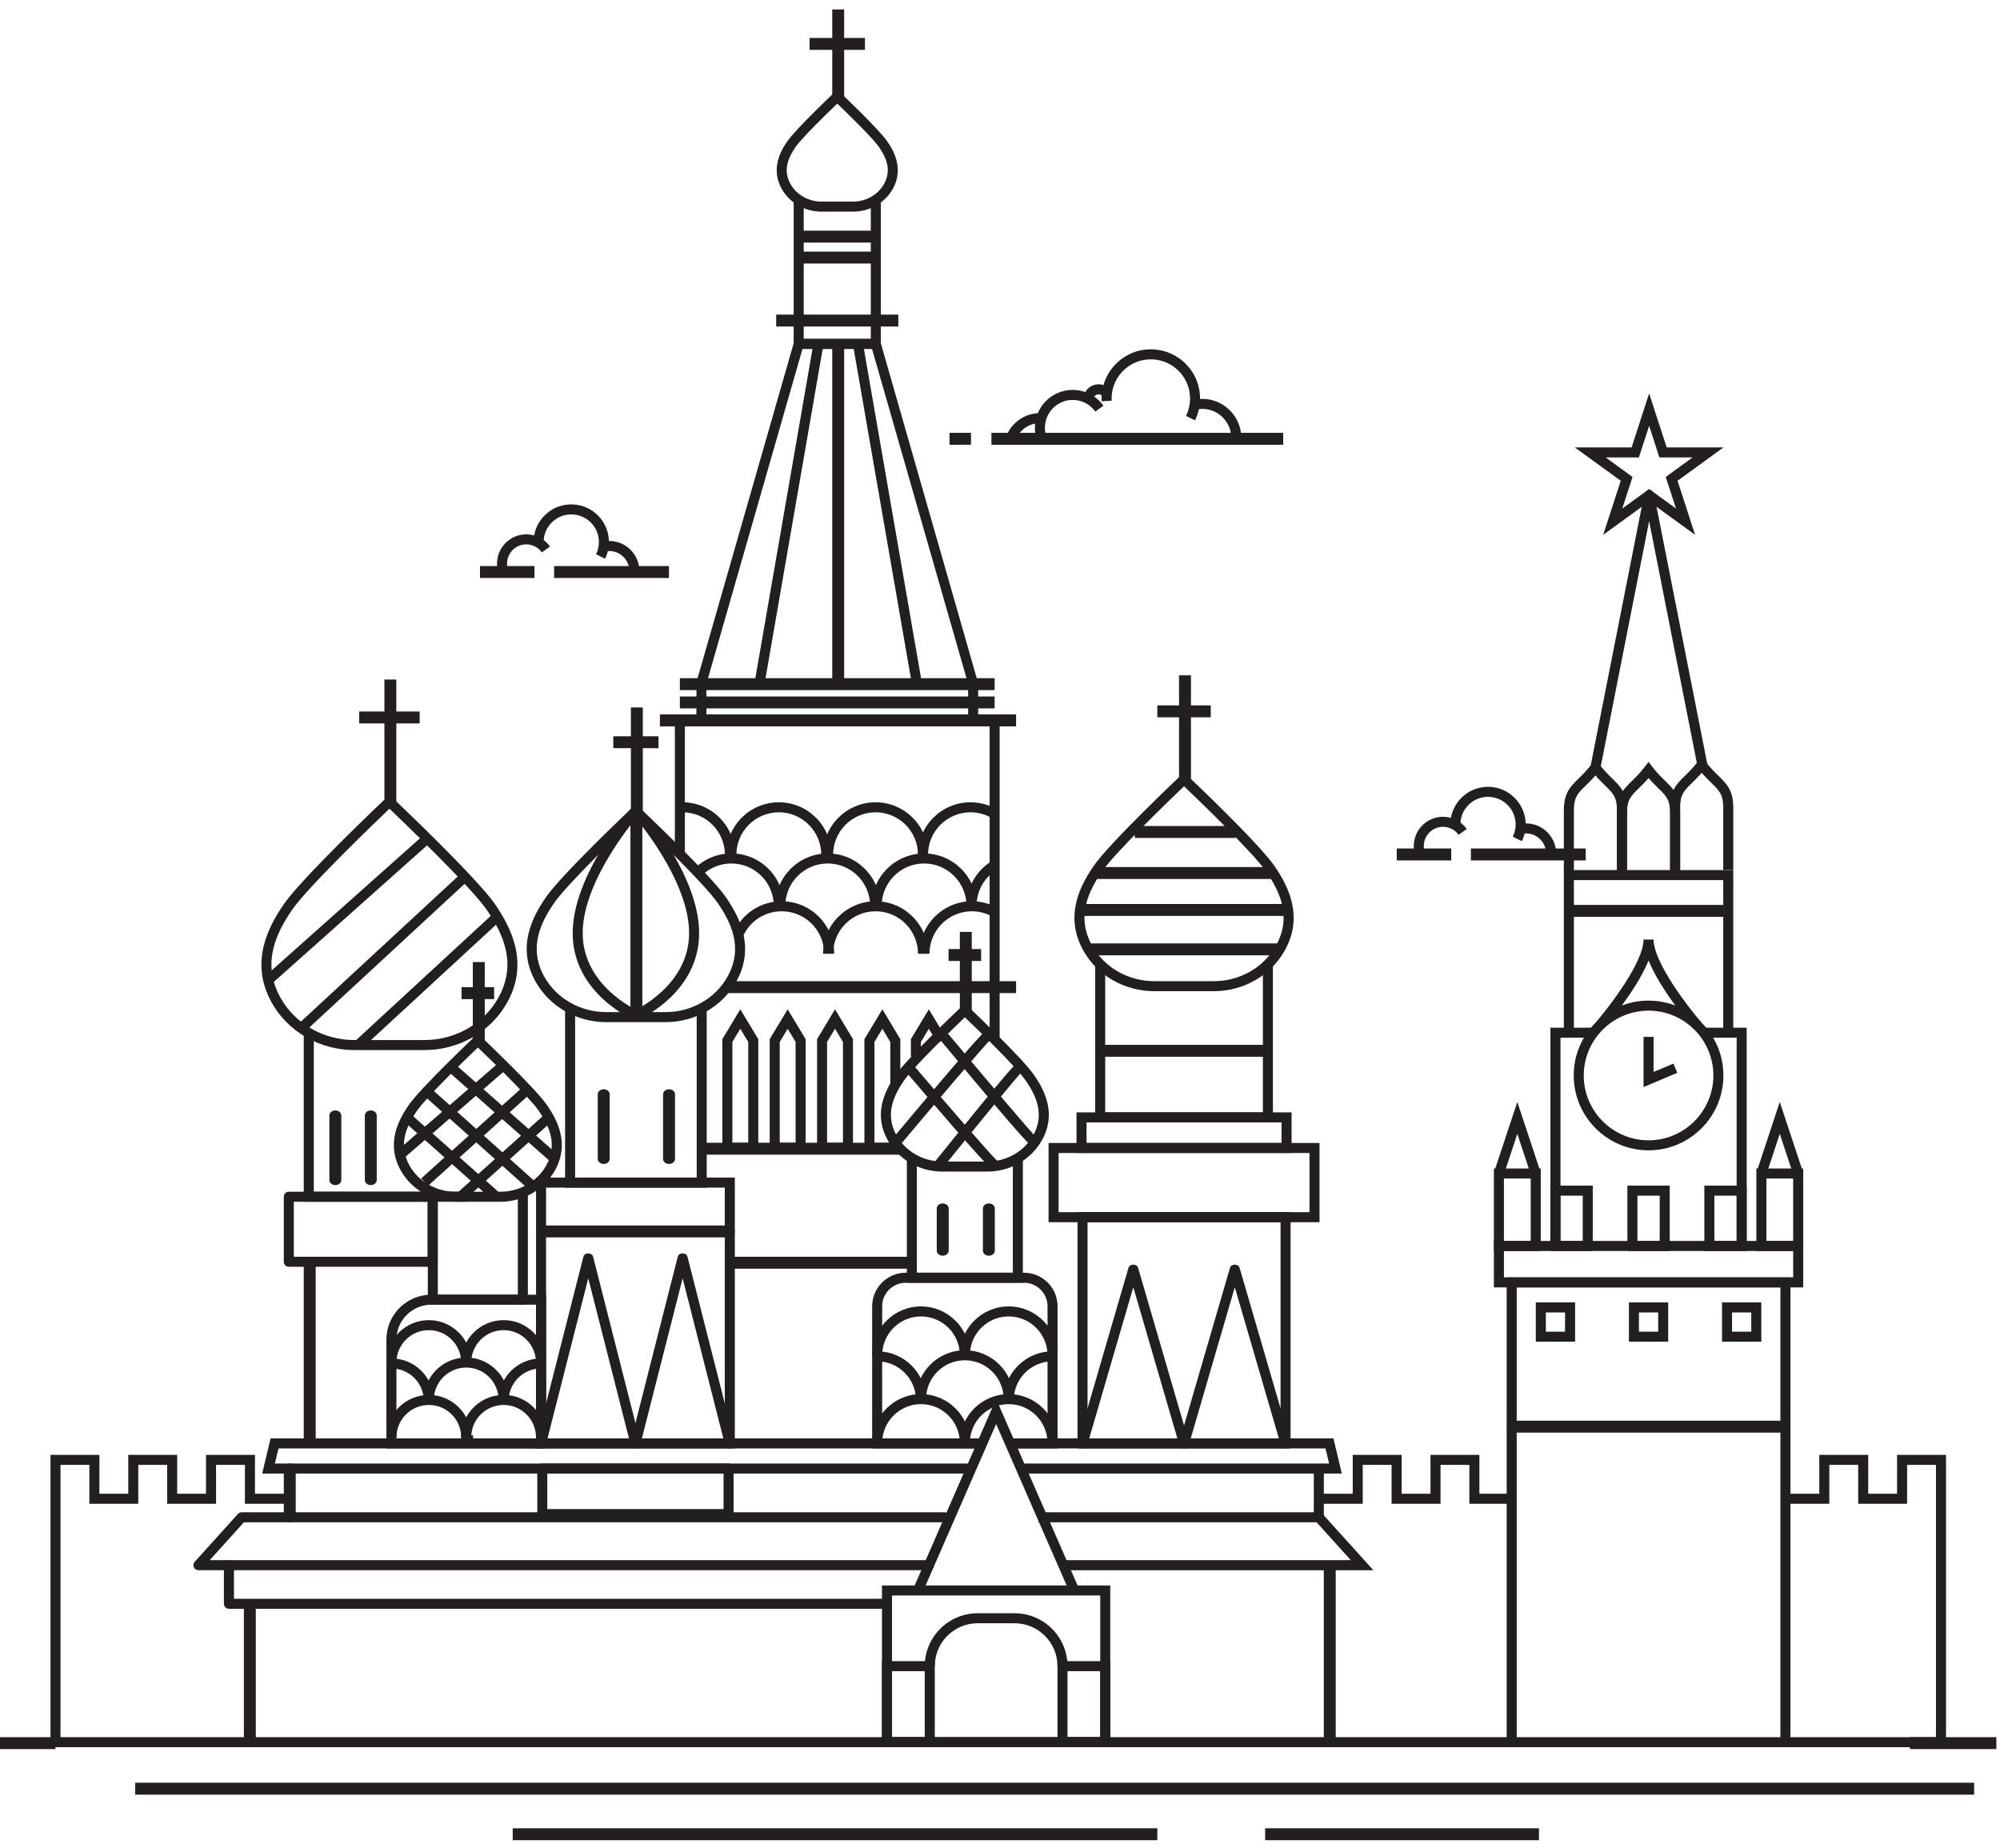 <?xml version="1.0" encoding="UTF-8" standalone="no"?>
<svg width="92px" height="85px" viewBox="0 0 92 85" version="1.1" xmlns="http://www.w3.org/2000/svg" xmlns:xlink="http://www.w3.org/1999/xlink">
    <!-- Generator: Sketch 50.2 (55047) - http://www.bohemiancoding.com/sketch -->
    <title>mos</title>
    <desc>Created with Sketch.</desc>
    <defs></defs>
    <g id="Page-1" stroke="none" stroke-width="1" fill="none" fill-rule="evenodd">
        <g id="5" transform="translate(-202, -419)" fill="#231F20">
            <g id="mos" transform="translate(202, 418.974)">
                <path d="M77.096,23.419 L75.86,22.521 L74.625,23.419 L75.097,21.966 L73.861,21.068 L75.389,21.068 L75.86,19.616 L76.333,21.068 L77.86,21.068 L76.624,21.966 L77.096,23.419 Z M76.668,20.607 L75.86,18.123 L75.054,20.607 L72.441,20.607 L74.554,22.142 L73.748,24.627 L75.86,23.092 L77.974,24.627 L77.167,22.142 L79.28,20.607 L76.668,20.607 Z" id="Fill-1"></path>
                <path d="M69.181,57.109 L70.413,57.109 L70.413,54.238 L69.181,54.238 L69.181,57.109 Z M68.719,57.571 L70.874,57.571 L70.874,53.777 L68.719,53.777 L68.719,57.571 Z" id="Fill-2"></path>
                <path d="M81.254,57.109 L82.486,57.109 L82.486,54.238 L81.254,54.238 L81.254,57.109 Z M80.793,57.571 L82.948,57.571 L82.948,53.777 L80.793,53.777 L80.793,57.571 Z" id="Fill-3"></path>
                <path d="M69.181,58.785 L82.486,58.785 L82.486,57.571 L69.181,57.571 L69.181,58.785 Z M68.719,59.246 L82.948,59.246 L82.948,57.109 L68.719,57.109 L68.719,59.246 Z" id="Fill-4"></path>
                <path d="M69.769,79.936 L81.899,79.936 L81.899,59.246 L69.769,59.246 L69.769,79.936 Z M69.307,80.397 L82.36,80.397 L82.36,58.785 L69.307,58.785 L69.307,80.397 Z" id="Fill-5"></path>
                <path d="M71.781,57.109 L72.806,57.109 L72.806,55.027 L71.781,55.027 L71.781,57.109 Z M71.32,57.571 L73.267,57.571 L73.267,54.565 L71.32,54.565 L71.32,57.571 Z" id="Fill-6"></path>
                <path d="M78.861,57.109 L79.886,57.109 L79.886,55.027 L78.861,55.027 L78.861,57.109 Z M78.4,57.571 L80.347,57.571 L80.347,54.565 L78.4,54.565 L78.4,57.571 Z" id="Fill-7"></path>
                <path d="M75.321,57.109 L76.346,57.109 L76.346,55.027 L75.321,55.027 L75.321,57.109 Z M74.86,57.571 L76.807,57.571 L76.807,54.565 L74.86,54.565 L74.86,57.571 Z" id="Fill-8"></path>
                <g id="Group-188" transform="translate(0, 0.162)">
                    <path d="M72.852,49.335 C72.852,47.692 74.189,46.354 75.834,46.354 C77.478,46.354 78.815,47.692 78.815,49.335 C78.815,50.98 77.478,52.318 75.834,52.318 C74.189,52.318 72.852,50.98 72.852,49.335 M79.277,49.335 C79.277,47.437 77.733,45.892 75.834,45.892 C73.935,45.892 72.391,47.437 72.391,49.335 C72.391,51.234 73.935,52.779 75.834,52.779 C77.733,52.779 79.277,51.234 79.277,49.335" id="Fill-9"></path>
                    <polygon id="Fill-11" points="73.294 47.599 73.294 47.138 71.32 47.138 71.32 57.178 71.782 57.178 71.782 47.599"></polygon>
                    <polygon id="Fill-13" points="80.347 57.178 80.347 47.138 78.421 47.138 78.421 47.599 79.886 47.599 79.886 57.178"></polygon>
                    <path d="M77.917,47.202 L78.266,46.899 C77.653,46.193 76.065,44.132 76.065,43.081 L75.603,43.081 C75.603,44.131 74.014,46.193 73.402,46.899 L73.75,47.202 C73.826,47.114 75.263,45.447 75.834,44.049 C76.405,45.447 77.842,47.114 77.917,47.202" id="Fill-15"></path>
                    <polygon id="Fill-17" points="79.73 47.369 79.73 39.887 71.937 39.887 71.937 47.369 72.399 47.369 72.399 40.349 79.269 40.349 79.269 47.369"></polygon>
                    <path d="M77.286,40.124 L77.286,37.255 C77.286,36.458 76.984,36.163 76.601,35.789 C76.427,35.62 76.23,35.428 76.017,35.149 L75.834,34.91 L75.651,35.149 C75.437,35.428 75.24,35.62 75.067,35.789 C74.684,36.163 74.381,36.458 74.381,37.255 L74.381,40.124 L74.843,40.124 L74.843,37.255 C74.843,36.652 75.025,36.474 75.389,36.12 C75.518,35.994 75.67,35.846 75.834,35.655 C75.998,35.846 76.15,35.994 76.278,36.12 C76.642,36.474 76.825,36.652 76.825,37.255 L76.825,40.124 L77.286,40.124 Z" id="Fill-19"></path>
                    <path d="M74.842,40.003 L74.842,37.134 C74.842,36.337 74.54,36.042 74.157,35.668 C73.983,35.499 73.786,35.307 73.573,35.028 L73.39,34.789 L73.206,35.028 C72.993,35.307 72.796,35.499 72.622,35.668 C72.24,36.042 71.937,36.337 71.937,37.134 L71.937,40.003 L72.399,40.003 L72.399,37.134 C72.399,36.532 72.581,36.353 72.945,35.998 C73.074,35.873 73.226,35.725 73.39,35.534 C73.554,35.725 73.706,35.873 73.834,35.998 C74.198,36.353 74.381,36.531 74.381,37.134 L74.381,40.003 L74.842,40.003 Z" id="Fill-21"></path>
                    <path d="M79.73,39.882 L79.73,37.013 C79.73,36.216 79.428,35.921 79.045,35.547 C78.871,35.377 78.674,35.185 78.461,34.907 L78.278,34.668 L78.095,34.907 C77.881,35.185 77.684,35.378 77.511,35.547 C77.128,35.921 76.825,36.216 76.825,37.013 L76.825,39.882 L77.286,39.882 L77.286,37.013 C77.286,36.41 77.469,36.232 77.833,35.877 C77.962,35.751 78.114,35.603 78.278,35.412 C78.442,35.603 78.593,35.751 78.722,35.877 C79.086,36.232 79.269,36.41 79.269,37.013 L79.269,39.882 L79.73,39.882 Z" id="Fill-23"></path>
                    <path d="M73.616,35.213 L75.86,23.836 L78.105,35.213 C78.127,35.322 78.223,35.399 78.331,35.399 C78.346,35.399 78.361,35.397 78.376,35.395 C78.501,35.37 78.583,35.249 78.558,35.124 L76.087,22.599 C76.066,22.491 75.971,22.414 75.86,22.414 C75.75,22.414 75.656,22.491 75.634,22.599 L73.163,35.124 C73.139,35.249 73.22,35.37 73.345,35.395 C73.47,35.418 73.591,35.338 73.616,35.213" id="Fill-25"></path>
                    <polygon id="Fill-27" points="70.425 53.918 70.863 53.773 69.797 50.553 68.731 53.773 69.169 53.918 69.797 52.021"></polygon>
                    <polygon id="Fill-29" points="82.498 53.918 82.936 53.773 81.87 50.553 80.805 53.773 81.242 53.918 81.87 52.021"></polygon>
                    <polygon id="Fill-31" points="75.603 47.559 75.603 49.87 77.156 49.213 76.977 48.788 76.064 49.174 76.064 47.559"></polygon>
                    <polygon id="Fill-33" points="69.538 65.764 82.13 65.764 82.13 65.216 69.538 65.216"></polygon>
                    <polygon id="Fill-35" points="72.294 42.039 79.268 42.039 79.268 41.491 72.294 41.491"></polygon>
                    <path d="M71.109,61.121 L71.993,61.121 L71.993,60.237 L71.109,60.237 L71.109,61.121 Z M70.647,61.582 L72.454,61.582 L72.454,59.775 L70.647,59.775 L70.647,61.582 Z" id="Fill-36"></path>
                    <path d="M75.391,61.121 L76.276,61.121 L76.276,60.237 L75.391,60.237 L75.391,61.121 Z M74.93,61.582 L76.737,61.582 L76.737,59.775 L74.93,59.775 L74.93,61.582 Z" id="Fill-37"></path>
                    <path d="M79.674,61.121 L80.558,61.121 L80.558,60.237 L79.674,60.237 L79.674,61.121 Z M79.213,61.582 L81.02,61.582 L81.02,59.775 L79.213,59.775 L79.213,61.582 Z" id="Fill-38"></path>
                    <polygon id="Fill-39" points="31.274 31.609 45.753 31.609 45.753 31.06 31.274 31.06"></polygon>
                    <polygon id="Fill-40" points="31.274 32.45 45.753 32.45 45.753 31.902 31.274 31.902"></polygon>
                    <polygon id="Fill-41" points="30.356 33.277 46.74 33.277 46.74 32.728 30.356 32.728"></polygon>
                    <path d="M36.59,6.635 C36.882,6.208 38.079,5.047 38.513,4.629 C38.948,5.047 40.146,6.208 40.437,6.635 C40.738,7.076 41.037,7.666 40.667,8.324 C40.386,8.826 39.839,9.138 39.238,9.138 L37.789,9.138 C37.189,9.138 36.641,8.826 36.36,8.324 C35.991,7.666 36.289,7.076 36.59,6.635 M37.789,9.599 L39.238,9.599 C40.005,9.599 40.707,9.197 41.07,8.55 C41.626,7.557 41.018,6.667 40.818,6.375 C40.434,5.812 38.744,4.211 38.672,4.143 L38.513,3.993 L38.355,4.143 C38.283,4.211 36.593,5.812 36.209,6.375 C36.009,6.667 35.401,7.557 35.958,8.55 C36.32,9.197 37.022,9.599 37.789,9.599" id="Fill-42"></path>
                    <polygon id="Fill-43" points="38.283 4.31 38.831 4.31 38.831 0.299 38.283 0.299"></polygon>
                    <polygon id="Fill-44" points="37.241 2.158 39.787 2.158 39.787 1.61 37.241 1.61"></polygon>
                    <path d="M41.571,49.589 C42.006,48.951 43.832,47.188 44.383,46.66 C44.935,47.188 46.76,48.951 47.196,49.589 C47.639,50.238 48.077,51.109 47.527,52.091 C47.11,52.834 46.3,53.295 45.413,53.295 L43.354,53.295 C42.466,53.295 41.656,52.834 41.24,52.091 C40.689,51.109 41.128,50.238 41.571,49.589 M43.354,53.757 L45.413,53.757 C46.467,53.757 47.431,53.205 47.929,52.316 C48.611,51.099 48.055,50.029 47.577,49.329 C47.037,48.539 44.643,46.271 44.542,46.175 L44.383,46.024 L44.225,46.175 C44.123,46.271 41.73,48.539 41.19,49.329 C40.712,50.029 40.155,51.099 40.837,52.316 C41.335,53.205 42.3,53.757 43.354,53.757" id="Fill-45"></path>
                    <polygon id="Fill-46" points="44.153 46.342 44.701 46.342 44.701 42.731 44.153 42.731"></polygon>
                    <polygon id="Fill-47" points="43.635 44.068 45.131 44.068 45.131 43.52 43.635 43.52"></polygon>
                    <path d="M19.168,50.977 C19.604,50.339 21.429,48.576 21.981,48.048 C22.533,48.576 24.358,50.339 24.793,50.976 C25.237,51.625 25.675,52.496 25.125,53.479 C24.708,54.221 23.898,54.683 23.01,54.683 L20.952,54.683 C20.064,54.683 19.254,54.221 18.837,53.479 C18.287,52.496 18.725,51.625 19.168,50.977 M20.952,55.144 L23.01,55.144 C24.064,55.144 25.029,54.593 25.527,53.704 C26.209,52.487 25.652,51.416 25.175,50.716 C24.634,49.926 22.241,47.658 22.14,47.562 L21.981,47.411 L21.822,47.562 C21.721,47.658 19.328,49.926 18.787,50.716 C18.309,51.416 17.753,52.487 18.435,53.704 C18.933,54.593 19.897,55.144 20.952,55.144" id="Fill-48"></path>
                    <polygon id="Fill-49" points="21.75 47.73 22.299 47.73 22.299 44.118 21.75 44.118"></polygon>
                    <polygon id="Fill-50" points="21.233 45.823 22.729 45.823 22.729 45.275 21.233 45.275"></polygon>
                    <path d="M25.48,41.415 C26.073,40.547 28.592,38.121 29.252,37.491 C29.911,38.121 32.431,40.547 33.024,41.415 C33.621,42.29 34.21,43.463 33.464,44.794 C32.901,45.798 31.808,46.421 30.609,46.421 L27.894,46.421 C26.696,46.421 25.602,45.798 25.039,44.794 C24.293,43.463 24.883,42.29 25.48,41.415 M27.894,46.883 L30.609,46.883 C31.974,46.883 33.222,46.169 33.866,45.02 C34.746,43.45 34.024,42.062 33.405,41.156 C32.697,40.118 29.544,37.131 29.41,37.005 L29.252,36.855 L29.093,37.005 C28.959,37.131 25.806,40.118 25.099,41.155 C24.479,42.062 23.757,43.45 24.637,45.02 C25.281,46.169 26.529,46.883 27.894,46.883" id="Fill-51"></path>
                    <polygon id="Fill-52" points="29.021 37.172 29.569 37.172 29.569 32.407 29.021 32.407"></polygon>
                    <polygon id="Fill-53" points="28.213 34.28 30.29 34.28 30.29 33.732 28.213 33.732"></polygon>
                    <path d="M13.426,41.732 C14.137,40.691 17.181,37.764 17.914,37.065 C18.646,37.764 21.69,40.691 22.401,41.732 C23.112,42.774 23.814,44.174 22.922,45.764 C22.251,46.962 20.945,47.707 19.516,47.707 L16.311,47.707 C14.882,47.707 13.576,46.962 12.905,45.764 C12.013,44.174 12.715,42.774 13.426,41.732 M16.311,48.168 L19.516,48.168 C21.112,48.168 22.572,47.334 23.325,45.99 C24.352,44.157 23.507,42.534 22.782,41.472 C21.948,40.252 18.23,36.728 18.072,36.579 L17.914,36.429 L17.755,36.579 C17.597,36.728 13.879,40.252 13.045,41.472 C12.32,42.534 11.475,44.157 12.502,45.99 C13.255,47.334 14.715,48.168 16.311,48.168" id="Fill-54"></path>
                    <polygon id="Fill-55" points="17.683 36.746 18.231 36.746 18.231 31.122 17.683 31.122"></polygon>
                    <polygon id="Fill-56" points="16.523 33.141 19.304 33.141 19.304 32.593 16.523 32.593"></polygon>
                    <polygon id="Fill-57" points="36.509 9.081 36.509 15.915 40.518 15.915 40.518 9.081 40.057 9.081 40.057 15.453 36.971 15.453 36.971 9.081"></polygon>
                    <polygon id="Fill-58" points="35.705 14.884 41.323 14.884 41.323 14.336 35.705 14.336"></polygon>
                    <polygon id="Fill-59" points="44.996 32.96 44.996 31.291 40.461 15.453 36.566 15.453 32.041 31.228 32.032 32.959 32.493 32.959 32.493 31.324 36.914 15.914 40.113 15.914 44.534 31.324 44.534 32.96"></polygon>
                    <polygon id="Fill-60" points="50.378 44.109 50.378 51.494 58.554 51.494 58.554 44.109 58.093 44.109 58.093 51.033 50.839 51.033 50.839 44.109"></polygon>
                    <polygon id="Fill-61" points="50.736 48.475 58.197 48.475 58.197 47.926 50.736 47.926"></polygon>
                    <path d="M49.981,52.441 L58.951,52.441 L58.951,51.494 L49.981,51.494 L49.981,52.441 Z M49.52,52.902 L59.412,52.902 L59.412,51.033 L49.52,51.033 L49.52,52.902 Z" id="Fill-62"></path>
                    <path d="M48.695,55.624 L60.236,55.624 L60.236,52.902 L48.695,52.902 L48.695,55.624 Z M48.234,56.086 L60.698,56.086 L60.698,52.441 L48.234,52.441 L48.234,56.086 Z" id="Fill-63"></path>
                    <path d="M50.027,66.031 L58.905,66.031 L58.905,56.086 L50.027,56.086 L50.027,66.031 Z M49.566,66.492 L59.366,66.492 L59.366,55.624 L49.566,55.624 L49.566,66.492 Z" id="Fill-64"></path>
                    <polygon id="Fill-65" points="41.715 53.183 41.715 58.871 47.052 58.871 47.052 53.183 46.591 53.183 46.591 58.409 42.176 58.409 42.176 53.183"></polygon>
                    <path d="M41.033,79.774 L50.611,79.774 L50.611,73.256 L41.033,73.256 L41.033,79.774 Z M40.571,80.235 L51.072,80.235 L51.072,72.795 L40.571,72.795 L40.571,80.235 Z" id="Fill-66"></path>
                    <polygon id="Fill-67" points="49.207 73.118 49.629 72.933 45.822 64.216 42.014 72.933 42.437 73.118 45.822 65.368"></polygon>
                    <polygon id="Fill-68" points="25.994 46.14 25.994 54.494 32.509 54.494 32.509 46.14 32.048 46.14 32.048 54.032 26.455 54.032 26.455 46.14"></polygon>
                    <polygon id="Fill-69" points="13.973 47.435 13.973 55.145 21.512 55.145 21.512 54.683 14.435 54.683 14.435 47.435"></polygon>
                    <path d="M49.105,79.774 L50.611,79.774 L50.611,76.738 L49.105,76.738 L49.105,79.774 Z M48.644,80.235 L51.072,80.235 L51.072,76.277 L48.644,76.277 L48.644,80.235 Z" id="Fill-70"></path>
                    <path d="M41.033,79.774 L42.538,79.774 L42.538,76.738 L41.033,76.738 L41.033,79.774 Z M40.571,80.235 L43,80.235 L43,76.277 L40.571,76.277 L40.571,80.235 Z" id="Fill-71"></path>
                    <path d="M44.972,74.534 L46.671,74.534 C47.759,74.534 48.644,75.419 48.644,76.507 L49.105,76.507 C49.105,75.165 48.013,74.073 46.671,74.073 L44.972,74.073 C43.63,74.073 42.538,75.165 42.538,76.507 L43,76.507 C43,75.419 43.884,74.534 44.972,74.534" id="Fill-72"></path>
                    <polygon id="Fill-73" points="37.422 15.644 34.713 31.252 35.168 31.33 37.877 15.723"></polygon>
                    <polygon id="Fill-74" points="39.693 15.644 39.238 15.723 41.947 31.33 42.402 31.252"></polygon>
                    <polygon id="Fill-75" points="38.283 31.291 38.831 31.291 38.831 15.684 38.283 15.684"></polygon>
                    <polygon id="Fill-76" points="46.968 67.648 61.724 67.648 61.338 66.031 46.463 66.031 46.463 66.492 60.974 66.492 61.139 67.186 46.968 67.186"></polygon>
                    <polygon id="Fill-77" points="45.18 66.492 45.18 66.031 12.446 66.031 12.06 67.648 44.675 67.648 44.675 67.186 12.644 67.186 12.81 66.492"></polygon>
                    <polygon id="Fill-78" points="60.436 67.417 60.436 69.428 47.767 69.428 47.767 69.889 60.897 69.889 60.897 67.417"></polygon>
                    <polygon id="Fill-79" points="49.023 72.094 63.175 72.094 60.837 69.504 60.495 69.814 62.137 71.632 49.023 71.632"></polygon>
                    <polygon id="Fill-80" points="60.895 80.004 61.443 80.004 61.443 71.863 60.895 71.863"></polygon>
                    <path d="M50.679,39.971 C51.274,39.099 53.804,36.663 54.466,36.031 C55.128,36.663 57.658,39.099 58.253,39.971 C58.852,40.848 59.444,42.027 58.695,43.364 C58.13,44.372 57.032,44.998 55.829,44.998 L53.103,44.998 C51.9,44.998 50.802,44.372 50.237,43.364 C49.488,42.028 50.08,40.849 50.679,39.971 M53.103,45.459 L55.829,45.459 C57.199,45.459 58.452,44.743 59.098,43.59 C59.981,42.014 59.256,40.622 58.634,39.711 C57.924,38.671 54.759,35.672 54.625,35.545 L54.466,35.395 L54.307,35.545 C54.173,35.672 51.008,38.671 50.298,39.711 C49.676,40.622 48.952,42.015 49.834,43.59 C50.48,44.743 51.733,45.459 53.103,45.459" id="Fill-81"></path>
                    <polygon id="Fill-82" points="54.236 35.713 54.784 35.713 54.784 30.929 54.236 30.929"></polygon>
                    <polygon id="Fill-83" points="53.237 32.86 55.695 32.86 55.695 32.312 53.237 32.312"></polygon>
                    <polygon id="Fill-84" points="52.199 38.409 56.844 38.409 56.844 37.86 52.199 37.86"></polygon>
                    <polygon id="Fill-85" points="50.462 40.297 58.581 40.297 58.581 39.748 50.462 39.748"></polygon>
                    <polygon id="Fill-86" points="49.858 41.996 59.185 41.996 59.185 41.448 49.858 41.448"></polygon>
                    <polygon id="Fill-87" points="50.147 43.809 58.896 43.809 58.896 43.261 50.147 43.261"></polygon>
                    <polygon id="Fill-88" points="29 46.556 29.548 46.556 29.548 37.173 29 37.173"></polygon>
                    <path d="M29.057,37.019 C28.947,37.144 26.343,40.114 26.343,42.785 C26.343,45.519 29.024,46.718 29.138,46.767 L29.322,46.344 C29.297,46.333 26.804,45.22 26.804,42.785 C26.804,40.291 29.377,37.355 29.403,37.325 L29.057,37.019 Z" id="Fill-89"></path>
                    <path d="M29.181,46.345 L29.365,46.768 C29.479,46.718 32.16,45.519 32.16,42.785 C32.16,40.115 29.557,37.144 29.446,37.019 L29.1,37.325 C29.126,37.354 31.699,40.288 31.699,42.785 C31.699,45.213 29.206,46.333 29.181,46.345" id="Fill-90"></path>
                    <path d="M41.085,52.202 L41.438,52.499 C42.94,50.708 45.407,47.799 45.632,47.617 L45.506,47.425 L45.506,47.195 C45.369,47.195 45.285,47.195 41.085,52.202" id="Fill-91"></path>
                    <path d="M42.947,53.372 L43.306,53.661 C44.671,51.967 46.916,49.212 47.134,49.03 L47.006,48.841 L47.006,48.61 C46.862,48.61 46.782,48.61 42.947,53.372" id="Fill-92"></path>
                    <path d="M45.742,53.675 L45.742,53.408 L45.866,53.252 C45.645,53.078 43.338,50.408 41.936,48.766 L41.585,49.066 C45.522,53.675 45.605,53.675 45.742,53.675" id="Fill-93"></path>
                    <path d="M47.592,52.383 L47.719,52.228 C47.496,52.046 45.079,49.176 43.608,47.41 L43.253,47.705 C47.371,52.649 47.455,52.649 47.592,52.649 L47.592,52.383 Z" id="Fill-94"></path>
                    <polygon id="Fill-95" points="19.501 38.262 12.081 44.873 12.388 45.217 19.808 38.606"></polygon>
                    <polygon id="Fill-96" points="21.1 40.143 13.7 46.989 14.013 47.328 21.413 40.482"></polygon>
                    <polygon id="Fill-97" points="22.677 41.901 16.318 47.768 16.631 48.107 22.99 42.24"></polygon>
                    <polygon id="Fill-98" points="20.846 48.738 20.541 49.084 25.327 53.304 25.632 52.958"></polygon>
                    <polygon id="Fill-99" points="19.654 49.777 19.346 50.121 24.377 54.623 24.685 54.279"></polygon>
                    <polygon id="Fill-100" points="18.821 51.047 18.516 51.392 22.681 55.086 22.987 54.741"></polygon>
                    <polygon id="Fill-101" points="23.116 48.596 18.331 52.744 18.634 53.093 23.418 48.945"></polygon>
                    <polygon id="Fill-102" points="24.146 49.778 19.374 54.073 19.683 54.416 24.454 50.121"></polygon>
                    <polygon id="Fill-103" points="25.152 51.039 21.052 54.72 21.36 55.064 25.46 51.382"></polygon>
                    <polygon id="Fill-104" points="45.983 47.686 45.983 32.73 31.044 32.73 31.044 39.149 31.505 39.149 31.505 33.191 45.522 33.191 45.522 47.686"></polygon>
                    <path d="M35.958,41.783 C37.035,41.783 37.911,42.659 37.911,43.735 L38.372,43.735 C38.372,42.405 37.289,41.322 35.958,41.322 C35.054,41.322 34.233,41.821 33.816,42.623 C33.781,42.689 33.75,42.757 33.721,42.826 L34.149,43 C34.171,42.945 34.197,42.89 34.225,42.837 C34.562,42.187 35.227,41.783 35.958,41.783" id="Fill-105"></path>
                    <path d="M35.595,41.537 L36.057,41.537 C36.057,40.205 34.974,39.122 33.643,39.122 C32.998,39.122 32.392,39.374 31.936,39.83 L32.262,40.156 C32.631,39.787 33.121,39.584 33.643,39.584 C34.72,39.584 35.595,40.46 35.595,41.537" id="Fill-106"></path>
                    <path d="M38.075,39.584 C39.152,39.584 40.028,40.46 40.028,41.537 L40.489,41.537 C40.489,40.205 39.406,39.123 38.075,39.123 C36.744,39.123 35.662,40.205 35.662,41.537 L36.123,41.537 C36.123,40.46 36.999,39.584 38.075,39.584" id="Fill-107"></path>
                    <path d="M42.508,39.584 C43.585,39.584 44.46,40.46 44.46,41.537 L44.922,41.537 C44.922,40.205 43.839,39.123 42.508,39.123 C41.177,39.123 40.094,40.205 40.094,41.537 L40.556,41.537 C40.556,40.46 41.431,39.584 42.508,39.584" id="Fill-108"></path>
                    <path d="M45.871,39.861 L45.634,39.466 C44.91,39.9 44.461,40.693 44.461,41.537 L44.922,41.537 C44.922,40.844 45.277,40.218 45.871,39.861" id="Fill-109"></path>
                    <path d="M40.275,41.783 C41.352,41.783 42.228,42.659 42.228,43.735 L42.689,43.735 C42.689,42.405 41.606,41.322 40.275,41.322 C38.944,41.322 37.861,42.405 37.861,43.735 L38.323,43.735 C38.323,42.659 39.198,41.783 40.275,41.783" id="Fill-110"></path>
                    <path d="M40.275,37.23 C41.352,37.23 42.228,38.106 42.228,39.182 L42.689,39.182 C42.689,37.851 41.606,36.769 40.275,36.769 C38.944,36.769 37.861,37.851 37.861,39.182 L38.323,39.182 C38.323,38.106 39.198,37.23 40.275,37.23" id="Fill-111"></path>
                    <path d="M44.642,37.23 C44.992,37.23 45.336,37.324 45.635,37.501 L45.871,37.104 C45.5,36.885 45.075,36.769 44.642,36.769 C43.311,36.769 42.228,37.851 42.228,39.182 L42.689,39.182 C42.689,38.106 43.565,37.23 44.642,37.23" id="Fill-112"></path>
                    <path d="M33.346,39.183 L33.807,39.183 C33.807,37.852 32.725,36.769 31.394,36.769 C31.349,36.769 31.306,36.77 31.262,36.772 L31.286,37.233 C31.322,37.231 31.358,37.23 31.394,37.23 C32.47,37.23 33.346,38.106 33.346,39.183" id="Fill-113"></path>
                    <path d="M35.826,37.23 C36.903,37.23 37.778,38.106 37.778,39.182 L38.24,39.182 C38.24,37.851 37.157,36.769 35.826,36.769 C34.495,36.769 33.412,37.851 33.412,39.182 L33.874,39.182 C33.874,38.106 34.749,37.23 35.826,37.23" id="Fill-114"></path>
                    <path d="M44.708,41.783 C45.034,41.783 45.358,41.865 45.642,42.021 L45.863,41.615 C45.511,41.423 45.111,41.322 44.708,41.322 C43.377,41.322 42.294,42.405 42.294,43.735 L42.755,43.735 C42.755,42.659 43.631,41.783 44.708,41.783" id="Fill-115"></path>
                    <polygon id="Fill-116" points="33.459 45.546 46.74 45.546 46.74 44.998 33.459 44.998"></polygon>
                    <polygon id="Fill-117" points="32.278 52.979 41.377 52.979 41.377 52.431 32.278 52.431"></polygon>
                    <polygon id="Fill-118" points="33.571 58.223 41.945 58.223 41.945 57.675 33.571 57.675"></polygon>
                    <path d="M25.12,66.031 L33.34,66.031 L33.34,54.494 L25.12,54.494 L25.12,66.031 Z M24.659,66.492 L33.802,66.492 L33.802,54.033 L24.659,54.033 L24.659,66.492 Z" id="Fill-119"></path>
                    <path d="M25.113,66.318 L27.06,58.665 L29.007,66.318 C29.033,66.423 29.127,66.492 29.23,66.492 C29.249,66.492 29.268,66.49 29.287,66.485 C29.411,66.453 29.485,66.328 29.454,66.205 L27.283,57.673 C27.231,57.468 26.888,57.468 26.836,57.673 L24.666,66.205 C24.634,66.328 24.709,66.453 24.833,66.485 C24.954,66.517 25.081,66.442 25.113,66.318" id="Fill-120"></path>
                    <path d="M29.454,66.318 L31.401,58.665 L33.347,66.318 C33.374,66.423 33.468,66.492 33.571,66.492 C33.59,66.492 33.609,66.49 33.627,66.485 C33.751,66.453 33.826,66.328 33.794,66.205 L31.624,57.673 C31.572,57.468 31.229,57.468 31.177,57.673 L29.007,66.205 C28.975,66.328 29.05,66.453 29.174,66.485 C29.295,66.517 29.422,66.442 29.454,66.318" id="Fill-121"></path>
                    <path d="M54.687,66.326 L56.801,59.074 L58.914,66.326 C58.943,66.427 59.036,66.492 59.136,66.492 C59.157,66.492 59.179,66.489 59.2,66.483 C59.322,66.447 59.393,66.319 59.357,66.197 L57.022,58.185 C56.965,57.988 56.637,57.988 56.579,58.185 L54.245,66.197 C54.209,66.319 54.279,66.447 54.401,66.483 C54.524,66.516 54.651,66.448 54.687,66.326" id="Fill-122"></path>
                    <path d="M50.018,66.326 L52.132,59.074 L54.245,66.326 C54.274,66.427 54.366,66.492 54.466,66.492 C54.487,66.492 54.509,66.489 54.531,66.483 C54.653,66.447 54.723,66.319 54.687,66.197 L52.353,58.185 C52.296,57.988 51.967,57.988 51.91,58.185 L49.575,66.197 C49.54,66.319 49.61,66.447 49.732,66.483 C49.856,66.516 49.983,66.448 50.018,66.326" id="Fill-123"></path>
                    <path d="M33.571,56.785 C33.698,56.785 33.802,56.662 33.802,56.51 C33.802,56.359 33.698,56.236 33.571,56.236 L24.889,56.236 C24.762,56.236 24.659,56.359 24.659,56.51 C24.659,56.662 24.762,56.785 24.889,56.785 L33.571,56.785 Z" id="Fill-124"></path>
                    <path d="M43.64,57.397 L43.64,55.453 C43.64,55.325 43.517,55.222 43.366,55.222 C43.214,55.222 43.091,55.325 43.091,55.453 L43.091,57.397 C43.091,57.524 43.214,57.627 43.366,57.627 C43.517,57.627 43.64,57.524 43.64,57.397" id="Fill-125"></path>
                    <path d="M45.762,57.397 L45.762,55.453 C45.762,55.325 45.639,55.222 45.488,55.222 C45.337,55.222 45.214,55.325 45.214,55.453 L45.214,57.397 C45.214,57.524 45.337,57.627 45.488,57.627 C45.639,57.627 45.762,57.524 45.762,57.397" id="Fill-126"></path>
                    <path d="M13.516,57.674 L19.669,57.674 L19.669,55.144 L13.516,55.144 L13.516,57.674 Z M19.9,58.136 C20.027,58.136 20.13,58.033 20.13,57.906 L20.13,54.914 C20.13,54.786 20.027,54.683 19.9,54.683 L13.286,54.683 C13.158,54.683 13.055,54.786 13.055,54.914 L13.055,57.906 C13.055,58.033 13.158,58.136 13.286,58.136 L19.9,58.136 Z" id="Fill-127"></path>
                    <path d="M19.911,54.503 C19.783,54.503 19.68,54.606 19.68,54.734 L19.68,59.65 C19.68,59.778 19.783,59.881 19.911,59.881 L24.052,59.881 C24.179,59.881 24.282,59.778 24.282,59.65 L24.282,54.734 C24.282,54.606 24.179,54.503 24.052,54.503 C23.924,54.503 23.821,54.606 23.821,54.734 L23.821,59.419 L20.141,59.419 L20.141,54.734 C20.141,54.606 20.038,54.503 19.911,54.503" id="Fill-128"></path>
                    <path d="M15.7,54.148 L15.7,51.175 C15.7,51.047 15.577,50.944 15.426,50.944 C15.275,50.944 15.152,51.047 15.152,51.175 L15.152,54.148 C15.152,54.276 15.275,54.379 15.426,54.379 C15.577,54.379 15.7,54.276 15.7,54.148" id="Fill-129"></path>
                    <path d="M17.33,54.148 L17.33,51.175 C17.33,51.047 17.207,50.944 17.056,50.944 C16.904,50.944 16.782,51.047 16.782,51.175 L16.782,54.148 C16.782,54.276 16.904,54.379 17.056,54.379 C17.207,54.379 17.33,54.276 17.33,54.148" id="Fill-130"></path>
                    <path d="M28.046,53.175 L28.046,50.201 C28.046,50.074 27.923,49.971 27.772,49.971 C27.62,49.971 27.497,50.074 27.497,50.201 L27.497,53.175 C27.497,53.303 27.62,53.406 27.772,53.406 C27.923,53.406 28.046,53.303 28.046,53.175" id="Fill-131"></path>
                    <path d="M31.05,53.175 L31.05,50.201 C31.05,50.074 30.927,49.971 30.776,49.971 C30.624,49.971 30.501,50.074 30.501,50.201 L30.501,53.175 C30.501,53.303 30.624,53.406 30.776,53.406 C30.927,53.406 31.05,53.303 31.05,53.175" id="Fill-132"></path>
                    <path d="M24.659,66.031 L18.236,66.031 L18.236,61.485 C18.236,60.6 18.956,59.881 19.841,59.881 L24.659,59.881 L24.659,66.031 Z M19.841,59.42 C18.701,59.42 17.775,60.346 17.775,61.485 L17.775,66.492 L25.12,66.492 L25.12,59.42 L19.841,59.42 Z" id="Fill-133"></path>
                    <path d="M46.463,66.031 L46.463,66.492 L48.648,66.492 L48.648,59.953 C48.648,59.102 47.955,58.409 47.104,58.409 L41.663,58.409 C40.812,58.409 40.119,59.102 40.119,59.953 L40.119,66.492 L45.18,66.492 L45.18,66.031 L40.58,66.031 L40.58,59.953 C40.58,59.356 41.066,58.871 41.663,58.871 L47.104,58.871 C47.701,58.871 48.187,59.356 48.187,59.953 L48.187,66.031 L46.463,66.031 Z" id="Fill-134"></path>
                    <path d="M42.366,64.454 C43.351,64.454 44.153,65.255 44.153,66.24 L44.614,66.24 C44.614,65.001 43.605,63.993 42.366,63.993 C41.127,63.993 40.119,65.001 40.119,66.24 L40.58,66.24 C40.58,65.255 41.381,64.454 42.366,64.454" id="Fill-135"></path>
                    <path d="M42.597,64.272 C42.597,63.033 41.589,62.025 40.349,62.025 L40.349,62.486 C41.334,62.486 42.136,63.287 42.136,64.272 L42.597,64.272 Z" id="Fill-136"></path>
                    <path d="M48.417,62.486 L48.417,62.025 C47.178,62.025 46.17,63.033 46.17,64.272 L46.631,64.272 C46.631,63.287 47.432,62.486 48.417,62.486" id="Fill-137"></path>
                    <path d="M46.4,64.454 C47.385,64.454 48.186,65.255 48.186,66.24 L48.648,66.24 C48.648,65.001 47.64,63.993 46.4,63.993 C45.161,63.993 44.153,65.001 44.153,66.24 L44.614,66.24 C44.614,65.255 45.415,64.454 46.4,64.454" id="Fill-138"></path>
                    <path d="M42.366,60.42 C43.351,60.42 44.153,61.222 44.153,62.207 L44.614,62.207 C44.614,60.967 43.605,59.959 42.366,59.959 C41.127,59.959 40.119,60.967 40.119,62.207 L40.58,62.207 C40.58,61.222 41.381,60.42 42.366,60.42" id="Fill-139"></path>
                    <path d="M46.4,60.42 C47.385,60.42 48.186,61.222 48.186,62.207 L48.648,62.207 C48.648,60.967 47.64,59.959 46.4,59.959 C45.161,59.959 44.153,60.967 44.153,62.207 L44.614,62.207 C44.614,61.222 45.415,60.42 46.4,60.42" id="Fill-140"></path>
                    <path d="M44.383,62.437 C45.368,62.437 46.17,63.239 46.17,64.224 L46.631,64.224 C46.631,62.984 45.623,61.976 44.383,61.976 C43.144,61.976 42.136,62.984 42.136,64.224 L42.597,64.224 C42.597,63.239 43.398,62.437 44.383,62.437" id="Fill-141"></path>
                    <polygon id="Fill-142" points="13.973 66.24 14.522 66.24 14.522 57.906 13.973 57.906"></polygon>
                    <path d="M25.176,69.281 L33.284,69.281 L33.284,67.648 L25.176,67.648 L25.176,69.281 Z M33.515,69.742 C33.642,69.742 33.745,69.639 33.745,69.512 L33.745,67.417 C33.745,67.289 33.642,67.186 33.515,67.186 L24.945,67.186 C24.818,67.186 24.715,67.289 24.715,67.417 L24.715,69.512 C24.715,69.639 24.818,69.742 24.945,69.742 L33.515,69.742 Z" id="Fill-143"></path>
                    <path d="M43.431,69.889 C43.558,69.889 43.661,69.786 43.661,69.659 C43.661,69.531 43.558,69.428 43.431,69.428 L11.118,69.428 C11.052,69.428 10.99,69.456 10.946,69.504 L8.957,71.708 C8.896,71.776 8.88,71.873 8.917,71.956 C8.955,72.04 9.037,72.093 9.128,72.093 L42.733,72.093 C42.861,72.093 42.964,71.99 42.964,71.863 C42.964,71.735 42.861,71.632 42.733,71.632 L9.647,71.632 L11.22,69.889 L43.431,69.889 Z" id="Fill-144"></path>
                    <path d="M13.603,69.659 L13.603,67.417 C13.603,67.289 13.481,67.186 13.329,67.186 C13.178,67.186 13.055,67.289 13.055,67.417 L13.055,69.659 C13.055,69.786 13.178,69.889 13.329,69.889 C13.481,69.889 13.603,69.786 13.603,69.659" id="Fill-145"></path>
                    <path d="M10.531,71.632 C10.404,71.632 10.3,71.735 10.3,71.862 L10.3,73.638 C10.3,73.765 10.404,73.869 10.531,73.869 L40.753,73.869 C40.881,73.869 40.983,73.765 40.983,73.638 C40.983,73.51 40.881,73.407 40.753,73.407 L10.762,73.407 L10.762,71.862 C10.762,71.735 10.658,71.632 10.531,71.632" id="Fill-146"></path>
                    <polygon id="Fill-147" points="11.218 80.004 11.767 80.004 11.767 73.638 11.218 73.638"></polygon>
                    <polygon id="Fill-148" points="2.322 66.788 2.322 80.235 69.538 80.235 69.538 79.773 2.783 79.773 2.783 67.249 4.111 67.249 4.111 69.038 6.361 69.038 6.361 67.249 7.689 67.249 7.689 69.038 9.939 69.038 9.939 67.249 11.266 67.249 11.266 69.038 13.286 69.038 13.286 68.576 11.728 68.576 11.728 66.788 9.477 66.788 9.477 68.576 8.15 68.576 8.15 66.788 5.9 66.788 5.9 68.576 4.572 68.576 4.572 66.788"></polygon>
                    <polygon id="Fill-149" points="36.74 11.023 40.287 11.023 40.287 10.475 36.74 10.475"></polygon>
                    <polygon id="Fill-150" points="36.74 11.987 40.287 11.987 40.287 11.439 36.74 11.439"></polygon>
                    <path d="M19.726,64.492 C20.547,64.492 21.215,65.16 21.215,65.981 L21.677,65.981 C21.677,64.905 20.801,64.03 19.726,64.03 C18.65,64.03 17.775,64.905 17.775,65.981 L18.236,65.981 C18.236,65.16 18.904,64.492 19.726,64.492" id="Fill-151"></path>
                    <path d="M19.956,64.302 C19.956,63.227 19.081,62.351 18.005,62.351 L18.005,62.813 C18.827,62.813 19.495,63.481 19.495,64.302 L19.956,64.302 Z" id="Fill-152"></path>
                    <path d="M24.886,62.813 L24.886,62.352 C23.81,62.352 22.935,63.226 22.935,64.303 L23.397,64.303 C23.397,63.481 24.065,62.813 24.886,62.813" id="Fill-153"></path>
                    <path d="M23.166,64.492 C23.987,64.492 24.656,65.16 24.656,65.981 L25.117,65.981 C25.117,64.905 24.242,64.03 23.166,64.03 C22.09,64.03 21.215,64.905 21.215,65.981 L21.676,65.981 C21.676,65.16 22.345,64.492 23.166,64.492" id="Fill-154"></path>
                    <polygon id="Fill-155" points="21.215 66.132 21.763 66.132 21.763 65.886 21.215 65.886"></polygon>
                    <path d="M19.726,61.051 C20.547,61.051 21.215,61.719 21.215,62.541 L21.677,62.541 C21.677,61.464 20.801,60.59 19.726,60.59 C18.65,60.59 17.775,61.464 17.775,62.541 L18.236,62.541 C18.236,61.719 18.904,61.051 19.726,61.051" id="Fill-156"></path>
                    <path d="M23.166,61.051 C23.987,61.051 24.656,61.719 24.656,62.541 L25.117,62.541 C25.117,61.464 24.242,60.59 23.166,60.59 C22.09,60.59 21.215,61.464 21.215,62.541 L21.676,62.541 C21.676,61.719 22.345,61.051 23.166,61.051" id="Fill-157"></path>
                    <path d="M21.446,62.771 C22.267,62.771 22.936,63.44 22.936,64.261 L23.397,64.261 C23.397,63.185 22.522,62.31 21.446,62.31 C20.37,62.31 19.495,63.185 19.495,64.261 L19.956,64.261 C19.956,63.44 20.625,62.771 21.446,62.771" id="Fill-158"></path>
                    <path d="M34.419,52.431 L33.689,52.431 L33.689,47.794 L34.054,47.187 L34.419,47.794 L34.419,52.431 Z M34.054,46.292 L33.228,47.665 L33.228,52.892 L34.881,52.892 L34.881,47.665 L34.054,46.292 Z" id="Fill-159"></path>
                    <path d="M36.598,52.431 L35.868,52.431 L35.868,47.794 L36.233,47.187 L36.598,47.794 L36.598,52.431 Z M36.233,46.292 L35.406,47.665 L35.406,52.892 L37.059,52.892 L37.059,47.665 L36.233,46.292 Z" id="Fill-160"></path>
                    <path d="M38.776,52.431 L38.046,52.431 L38.046,47.794 L38.411,47.187 L38.776,47.794 L38.776,52.431 Z M38.411,46.292 L37.585,47.665 L37.585,52.892 L39.237,52.892 L39.237,47.665 L38.411,46.292 Z" id="Fill-161"></path>
                    <polygon id="Fill-162" points="41.415 49.701 41.415 47.665 40.589 46.292 39.763 47.665 39.763 52.892 41.185 52.892 41.185 52.431 40.224 52.431 40.224 47.793 40.589 47.187 40.954 47.793 40.954 49.701"></polygon>
                    <polygon id="Fill-163" points="42.727 47.187 43.125 47.848 43.52 47.61 42.727 46.292 41.9 47.665 41.9 48.464 42.362 48.464 42.362 47.793"></polygon>
                    <polygon id="Fill-164" points="62.225 66.788 62.225 68.576 60.667 68.576 60.667 69.038 62.686 69.038 62.686 67.249 64.013 67.249 64.013 69.038 66.264 69.038 66.264 67.249 67.591 67.249 67.591 69.038 69.611 69.038 69.611 68.576 68.052 68.576 68.052 66.788 65.802 66.788 65.802 68.576 64.475 68.576 64.475 66.788"></polygon>
                    <polygon id="Fill-165" points="82.13 79.774 82.13 80.235 89.516 80.235 89.516 66.788 87.265 66.788 87.265 68.576 85.938 68.576 85.938 66.788 83.688 66.788 83.688 68.576 82.13 68.576 82.13 69.038 84.149 69.038 84.149 67.249 85.477 67.249 85.477 69.038 87.727 69.038 87.727 67.249 89.054 67.249 89.054 79.774"></polygon>
                    <path d="M54.969,19.201 C55.141,18.852 55.221,18.462 55.199,18.073 C55.166,17.468 54.9,16.913 54.449,16.51 C53.998,16.106 53.415,15.903 52.813,15.935 C51.565,16.004 50.606,17.075 50.676,18.322 L51.136,18.297 C51.081,17.304 51.845,16.451 52.838,16.396 C53.322,16.371 53.782,16.532 54.141,16.853 C54.5,17.174 54.712,17.616 54.739,18.098 C54.756,18.409 54.692,18.72 54.556,18.996 L54.969,19.201 Z" id="Fill-166"></path>
                    <path d="M56.638,20.006 L57.1,20.006 C57.1,19.017 56.295,18.213 55.307,18.213 C55.177,18.213 55.049,18.226 54.923,18.254 L55.021,18.705 C55.115,18.684 55.211,18.674 55.307,18.674 C56.041,18.674 56.638,19.271 56.638,20.006" id="Fill-167"></path>
                    <path d="M50.441,18.023 C50.501,17.998 50.566,17.997 50.627,18.022 C50.653,18.033 50.678,18.048 50.699,18.067 L51.01,17.727 C50.949,17.67 50.878,17.626 50.8,17.594 C50.627,17.523 50.436,17.525 50.262,17.598 C50.088,17.671 49.954,17.807 49.883,17.981 C49.841,18.084 49.824,18.196 49.834,18.306 L50.293,18.266 C50.29,18.228 50.296,18.191 50.311,18.155 C50.335,18.095 50.381,18.048 50.441,18.023" id="Fill-168"></path>
                    <path d="M47.835,19.329 L47.835,18.868 C47.199,18.868 46.612,19.24 46.34,19.815 L46.757,20.012 C46.953,19.597 47.376,19.329 47.835,19.329" id="Fill-169"></path>
                    <polygon id="Fill-170" points="43.678 20.323 44.665 20.323 44.665 19.775 43.678 19.775"></polygon>
                    <polygon id="Fill-171" points="45.606 20.323 59.026 20.323 59.026 19.775 45.606 19.775"></polygon>
                    <path d="M49.345,18.26 C49.756,18.26 50.144,18.46 50.384,18.794 L50.759,18.526 C50.433,18.071 49.904,17.799 49.345,17.799 C48.385,17.799 47.605,18.58 47.605,19.54 C47.605,19.723 47.633,19.904 47.689,20.077 L48.128,19.934 C48.087,19.808 48.066,19.675 48.066,19.54 C48.066,18.834 48.639,18.26 49.345,18.26" id="Fill-172"></path>
                    <path d="M27.832,25.566 C27.964,25.299 28.025,25.001 28.008,24.703 C27.983,24.241 27.779,23.816 27.434,23.507 C27.089,23.199 26.646,23.045 26.182,23.068 C25.72,23.094 25.295,23.297 24.987,23.642 C24.678,23.987 24.522,24.432 24.547,24.894 L25.008,24.869 C24.989,24.529 25.104,24.203 25.33,23.95 C25.557,23.697 25.869,23.547 26.207,23.529 C26.548,23.512 26.873,23.624 27.126,23.851 C27.379,24.078 27.529,24.389 27.548,24.728 C27.56,24.947 27.515,25.166 27.418,25.361 L27.832,25.566 Z" id="Fill-173"></path>
                    <path d="M28.95,26.133 L29.411,26.133 C29.411,25.37 28.79,24.749 28.027,24.749 C27.927,24.749 27.827,24.76 27.731,24.781 L27.829,25.231 C27.893,25.217 27.959,25.211 28.027,25.211 C28.536,25.211 28.95,25.624 28.95,26.133" id="Fill-174"></path>
                    <polygon id="Fill-175" points="25.49 26.451 30.772 26.451 30.772 25.903 25.49 25.903"></polygon>
                    <polygon id="Fill-176" points="22.079 26.451 24.586 26.451 24.586 25.903 22.079 25.903"></polygon>
                    <path d="M24.208,24.905 C24.492,24.905 24.761,25.043 24.926,25.274 L25.302,25.005 C25.049,24.654 24.64,24.444 24.208,24.444 C23.467,24.444 22.863,25.048 22.863,25.789 C22.863,25.931 22.885,26.07 22.928,26.204 L23.367,26.062 C23.339,25.975 23.324,25.883 23.324,25.789 C23.324,25.301 23.721,24.905 24.208,24.905" id="Fill-177"></path>
                    <path d="M70.003,38.558 C70.134,38.291 70.195,37.993 70.179,37.695 C70.126,36.741 69.301,36.005 68.353,36.06 C67.891,36.086 67.466,36.289 67.157,36.635 C66.849,36.979 66.693,37.424 66.719,37.886 L67.179,37.86 C67.16,37.521 67.275,37.195 67.502,36.942 C67.728,36.689 68.04,36.539 68.378,36.52 C68.717,36.506 69.044,36.616 69.297,36.843 C69.55,37.07 69.699,37.381 69.718,37.721 C69.73,37.939 69.686,38.158 69.589,38.353 L70.003,38.558 Z" id="Fill-178"></path>
                    <path d="M71.12,39.125 L71.582,39.125 C71.582,38.362 70.961,37.741 70.198,37.741 C70.098,37.741 69.998,37.752 69.901,37.773 L70,38.224 C70.065,38.21 70.131,38.202 70.198,38.202 C70.707,38.202 71.12,38.616 71.12,39.125" id="Fill-179"></path>
                    <polygon id="Fill-180" points="67.661 39.443 72.943 39.443 72.943 38.894 67.661 38.894"></polygon>
                    <polygon id="Fill-181" points="64.25 39.443 66.757 39.443 66.757 38.894 64.25 38.894"></polygon>
                    <path d="M66.379,37.897 C66.663,37.897 66.932,38.035 67.097,38.266 L67.472,37.997 C67.22,37.646 66.811,37.436 66.379,37.436 C65.638,37.436 65.034,38.039 65.034,38.781 C65.034,38.924 65.056,39.063 65.1,39.197 L65.538,39.054 C65.51,38.967 65.495,38.875 65.495,38.781 C65.495,38.294 65.892,37.897 66.379,37.897" id="Fill-182"></path>
                    <polygon id="Fill-183" points="58.197 84.513 70.793 84.513 70.793 83.965 58.197 83.965"></polygon>
                    <polygon id="Fill-184" points="23.584 84.513 53.237 84.513 53.237 83.965 23.584 83.965"></polygon>
                    <polygon id="Fill-185" points="6.219 82.418 90.811 82.418 90.811 81.869 6.219 81.869"></polygon>
                    <polygon id="Fill-186" points="87.854 80.322 91.833 80.322 91.833 79.774 87.854 79.774"></polygon>
                    <polygon id="Fill-187" points="0 80.322 2.553 80.322 2.553 79.774 0 79.774"></polygon>
                </g>
            </g>
        </g>
    </g>
</svg>